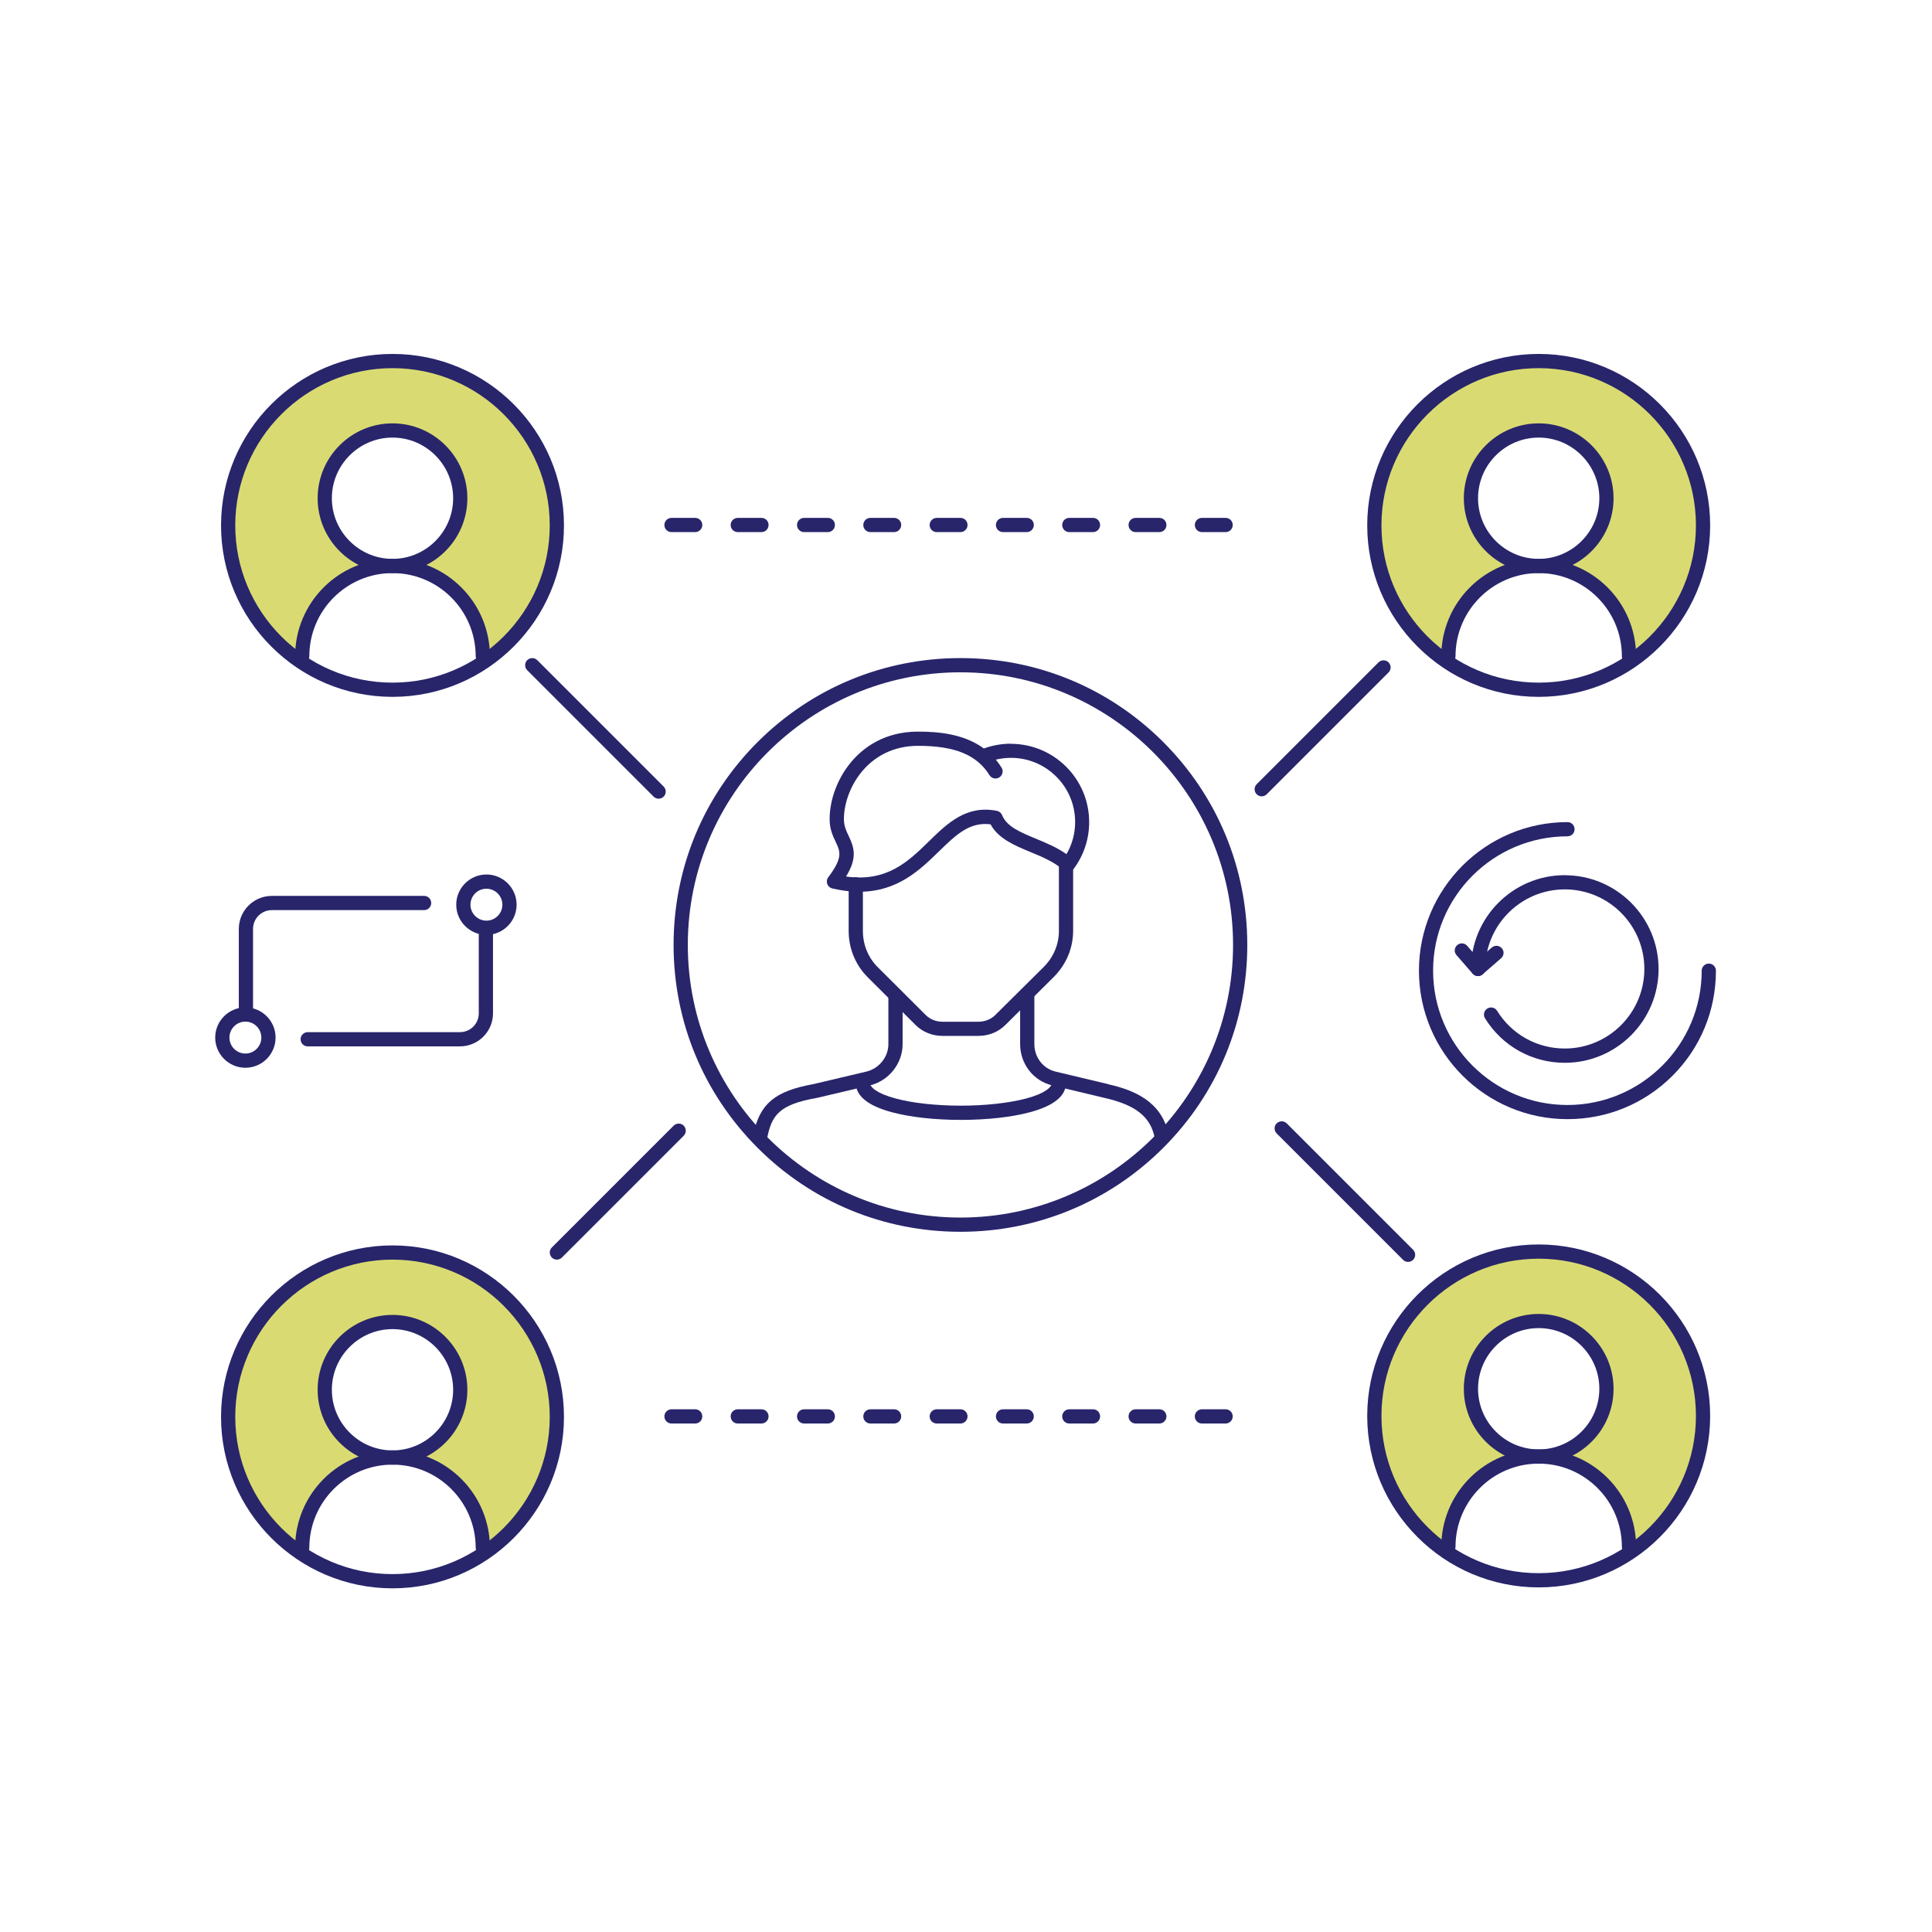 <?xml version="1.0" encoding="UTF-8"?>
<svg xmlns="http://www.w3.org/2000/svg" id="Layer_1" data-name="Layer 1" version="1.1" viewBox="0 0 288 288">
  <defs>
    <style>
      .cls-1 {
        fill: #d9db72;
      }

      .cls-1, .cls-2 {
        stroke-width: 0px;
      }

      .cls-2 {
        fill: #28256b;
      }
    </style>
  </defs>
  <g>
    <path class="cls-1" d="M229.37,102.82c-4.84,0-9.36-1.41-13.16-3.83,1.38,2.55,7.27,3.83,13.16,3.83Z"></path>
    <path class="cls-1" d="M242.53,98.99c-3.8,2.43-8.32,3.83-13.16,3.83,5.89,0,11.78-1.28,13.16-3.83Z"></path>
    <path class="cls-1" d="M229.37,53.82c-13.53,0-24.5,10.97-24.5,24.5,0,8.69,4.52,16.32,11.34,20.67-.2-.36-.3-.75-.3-1.17,0-7.46,6.01-13.41,13.31-13.45-5.47-.04-9.99-4.54-9.99-10.09s4.54-10.1,10.12-10.1,10.07,4.52,10.07,10.1-4.39,10.01-9.97,10.1c7.41.08,13.37,6.02,13.37,13.45,0,.42-.1.8-.3,1.17,6.82-4.35,11.34-11.98,11.34-20.67,0-13.53-10.97-24.5-24.5-24.5Z"></path>
    <path class="cls-1" d="M229.3,84.37h0s-.05,0-.08,0c.03,0,.05,0,.08,0Z"></path>
    <path class="cls-1" d="M229.3,84.37h0c.05,0,.1,0,.16,0-.05,0-.1,0-.16,0h0Z"></path>
    <path class="cls-1" d="M229.3,217.11h0c.12.01.24,0,.37,0-.12,0-.24,0-.37,0h0Z"></path>
    <path class="cls-1" d="M229.35,235.57c-.16,0-.32,0-.49,0,.16,0,.32,0,.49,0Z"></path>
    <path class="cls-1" d="M229.3,217.12h0c-.06,0-.12,0-.19,0,.06,0,.12,0,.19,0Z"></path>
    <path class="cls-1" d="M229.37,186.57c-13.53,0-24.5,10.97-24.5,24.5s10.7,24.23,24,24.5c-4.33-.11-8.66-1.78-12.99-5.01,0-7.28,5.98-13.34,13.24-13.44-5.42-.1-9.88-4.58-9.88-10.09s4.54-10.1,10.12-10.1,10.07,4.52,10.07,10.1-4.29,9.9-9.76,10.09c7.31.19,13.11,6.22,13.11,13.44-4.48,3.34-8.95,5.01-13.43,5.02,0,0,.01,0,.02,0,13.53,0,24.5-10.97,24.5-24.5s-10.97-24.5-24.5-24.5Z"></path>
    <path class="cls-1" d="M57.7,235.7c-2.62-.09-5.14-.58-7.5-1.43,2.33,1.06,4.83,1.53,7.5,1.43Z"></path>
    <path class="cls-1" d="M58.44,217.25h0c.12.01.24,0,.37,0-.12,0-.24,0-.37,0h0Z"></path>
    <path class="cls-1" d="M58.51,186.71c-13.53,0-24.5,10.97-24.5,24.5,0,10.62,6.75,19.66,16.2,23.06-1.83-.83-3.56-2.02-5.19-3.57,0-7.28,5.98-13.34,13.24-13.44-5.42-.1-9.88-4.58-9.88-10.09s4.54-10.1,10.12-10.1,10.07,4.52,10.07,10.1-4.29,9.9-9.76,10.09c7.31.19,13.11,6.22,13.11,13.44-5.18,3.17-9.92,4.84-14.22,5,.27,0,.54.01.81.01,13.53,0,24.5-10.97,24.5-24.5s-10.97-24.5-24.5-24.5Z"></path>
    <path class="cls-1" d="M58.44,217.26h0c-.06,0-.12,0-.19,0,.06,0,.12,0,.19,0Z"></path>
    <path class="cls-1" d="M58.44,84.36h0c.05,0,.1,0,.15,0-.05,0-.1,0-.15,0h0Z"></path>
    <path class="cls-1" d="M58.49,102.82c-.16,0-.32,0-.49,0,.16,0,.32,0,.49,0Z"></path>
    <path class="cls-1" d="M58.51,53.82c-13.53,0-24.5,10.97-24.5,24.5s10.7,24.23,24,24.5c-4.33-.11-8.66-1.77-12.99-4.99,0-7.46,6.04-13.41,13.35-13.45-5.47-.04-9.99-4.54-9.99-10.1s4.54-10.1,10.12-10.1,10.07,4.52,10.07,10.1-4.4,10.01-9.97,10.1c7.41.08,13.32,6.02,13.32,13.45-4.48,3.33-8.95,4.99-13.43,5,0,0,.01,0,.02,0,13.53,0,24.5-10.97,24.5-24.5s-10.97-24.5-24.5-24.5Z"></path>
    <path class="cls-1" d="M58.44,84.37h0s-.05,0-.08,0c.03,0,.05,0,.08,0Z"></path>
  </g>
  <g>
    <path class="cls-2" d="M143.17,98.1c-11.42,0-22.16,4.45-30.24,12.52-8.08,8.08-12.52,18.81-12.52,30.24s4.45,22.16,12.52,30.24,18.81,12.52,30.24,12.52,22.16-4.45,30.24-12.52c8.08-8.08,12.52-18.81,12.52-30.24s-4.45-22.16-12.52-30.24c-8.08-8.08-18.81-12.52-30.24-12.52ZM143.17,181.5c-22.41,0-40.64-18.23-40.64-40.64s18.23-40.64,40.64-40.64,40.64,18.23,40.64,40.64-18.23,40.64-40.64,40.64Z"></path>
    <g>
      <path class="cls-2" d="M158.91,127.68c-.58,0-1.06.47-1.06,1.06v10.04c0,2-.81,3.92-2.28,5.38l-7.2,7.14c-.65.65-1.56,1.01-2.54,1.01h-5.32c-.98,0-1.87-.36-2.53-1.02l-7.14-7.12c-1.43-1.43-2.21-3.35-2.21-5.41v-6.93c0-.58-.47-1.06-1.06-1.06s-1.06.47-1.06,1.06v6.93c0,2.63,1.01,5.08,2.83,6.91l7.14,7.12c1.05,1.05,2.48,1.63,4.03,1.63h5.32c1.55,0,2.99-.58,4.04-1.63l7.2-7.14c1.87-1.87,2.9-4.32,2.9-6.89v-10.04c0-.58-.47-1.06-1.06-1.06Z"></path>
      <g>
        <path class="cls-2" d="M165.16,161.6l-7.81-1.86c-1.86-.44-3.16-2.13-3.16-4.1v-7.27c0-.58-.47-1.06-1.06-1.06s-1.06.47-1.06,1.06v7.27c0,2.95,1.97,5.49,4.79,6.16l7.82,1.87c4.58,1.04,6.8,2.79,7.43,5.85.1.5.54.85,1.04.85.07,0,.14,0,.21-.02.57-.12.94-.68.83-1.25-1.03-5.05-5.37-6.65-9.02-7.48Z"></path>
        <path class="cls-2" d="M133.49,147.31c-.58,0-1.06.47-1.06,1.06v7.27c0,1.92-1.38,3.64-3.28,4.1l-7.87,1.86c-5.77,1.04-8.03,2.93-8.97,7.49-.12.57.25,1.13.83,1.25.07.01.14.02.21.02.49,0,.93-.35,1.04-.85.68-3.31,1.84-4.86,7.29-5.83.02,0,.04,0,.06-.01l7.9-1.86c2.85-.68,4.91-3.26,4.91-6.16v-7.27c0-.58-.47-1.06-1.06-1.06Z"></path>
      </g>
      <path class="cls-2" d="M150.7,110.86c-1.34,0-2.66.23-3.91.67-.04.01-.08.03-.12.05-3-2.21-6.87-2.52-9.81-2.52-5.09,0-8.22,2.45-9.96,4.51-2.02,2.4-3.23,5.59-3.23,8.54,0,1.5.5,2.55.91,3.4.67,1.4,1.11,2.32-1.11,5.26-.22.29-.27.66-.15,1,.12.34.41.59.75.67,1.46.34,2.8.49,4.03.49,5.7,0,9.05-3.27,11.84-5.99,2.54-2.47,4.57-4.46,7.72-4.06,1.16,2.14,3.58,3.15,5.92,4.12,1.75.72,3.55,1.47,4.92,2.68.22.2.52.29.81.26.29-.03.56-.18.74-.42,1.51-2.03,2.31-4.44,2.31-6.97,0-6.44-5.24-11.67-11.67-11.67ZM158.97,127.32c-1.42-1-3.01-1.66-4.56-2.3-2.33-.97-4.34-1.8-5.03-3.51-.13-.33-.43-.57-.78-.64-4.54-.9-7.38,1.86-10.12,4.54-3.08,3.01-6.26,6.11-12.36,5.25,1.7-2.77,1.23-4.3.38-6.07-.36-.75-.7-1.47-.7-2.48,0-4.41,3.52-10.93,11.07-10.93,5.48,0,8.75,1.35,10.63,4.37.31.5.96.65,1.46.34.5-.31.65-.96.34-1.46-.27-.43-.55-.82-.85-1.19.73-.18,1.49-.27,2.26-.27,5.27,0,9.56,4.29,9.56,9.56,0,1.71-.44,3.34-1.29,4.79Z"></path>
    </g>
    <path class="cls-2" d="M157.85,160.37c-.58,0-1.06.47-1.06,1.06,0,.62-.99,1.56-3.78,2.31-2.53.68-6.09,1.08-9.77,1.08s-7.25-.39-9.77-1.08c-2.79-.75-3.78-1.69-3.78-2.31,0-.58-.47-1.06-1.06-1.06s-1.06.47-1.06,1.06c0,1.93,1.8,3.4,5.35,4.36,2.74.74,6.4,1.15,10.32,1.15s7.59-.41,10.32-1.15c3.55-.96,5.35-2.43,5.35-4.36,0-.58-.47-1.06-1.06-1.06Z"></path>
  </g>
  <g>
    <path class="cls-2" d="M229.37,52.76c-14.09,0-25.56,11.47-25.56,25.56s11.47,25.56,25.56,25.56,25.56-11.47,25.56-25.56-11.47-25.56-25.56-25.56ZM229.37,101.76c-12.93,0-23.44-10.52-23.44-23.44s10.52-23.44,23.44-23.44,23.44,10.52,23.44,23.44-10.52,23.44-23.44,23.44Z"></path>
    <g>
      <path class="cls-2" d="M229.37,63.11c-6.15,0-11.16,5.01-11.16,11.16s5.01,11.16,11.16,11.16,11.16-5.01,11.16-11.16-5.01-11.16-11.16-11.16ZM229.37,83.31c-4.98,0-9.04-4.06-9.04-9.04s4.06-9.04,9.04-9.04,9.04,4.06,9.04,9.04-4.06,9.04-9.04,9.04Z"></path>
      <path class="cls-2" d="M229.37,83.31c-8.01,0-14.52,6.51-14.52,14.52,0,.58.47,1.06,1.06,1.06s1.06-.47,1.06-1.06c0-6.84,5.56-12.4,12.4-12.4s12.4,5.56,12.4,12.4c0,.58.47,1.06,1.06,1.06s1.06-.47,1.06-1.06c0-8.01-6.51-14.52-14.52-14.52Z"></path>
    </g>
  </g>
  <g>
    <path class="cls-2" d="M229.37,185.51c-14.09,0-25.56,11.47-25.56,25.56s11.47,25.56,25.56,25.56,25.56-11.47,25.56-25.56-11.47-25.56-25.56-25.56ZM229.37,234.51c-12.93,0-23.44-10.52-23.44-23.44s10.52-23.44,23.44-23.44,23.44,10.52,23.44,23.44-10.52,23.44-23.44,23.44Z"></path>
    <g>
      <path class="cls-2" d="M229.37,195.87c-6.15,0-11.16,5.01-11.16,11.16s5.01,11.16,11.16,11.16,11.16-5.01,11.16-11.16-5.01-11.16-11.16-11.16ZM229.37,216.06c-4.98,0-9.04-4.06-9.04-9.04s4.06-9.04,9.04-9.04,9.04,4.06,9.04,9.04-4.06,9.04-9.04,9.04Z"></path>
      <path class="cls-2" d="M229.37,216.06c-8.01,0-14.52,6.51-14.52,14.52,0,.58.47,1.06,1.06,1.06s1.06-.47,1.06-1.06c0-6.84,5.56-12.4,12.4-12.4s12.4,5.56,12.4,12.4c0,.58.47,1.06,1.06,1.06s1.06-.47,1.06-1.06c0-8.01-6.51-14.52-14.52-14.52Z"></path>
    </g>
  </g>
  <g>
    <path class="cls-2" d="M58.51,185.65c-14.09,0-25.56,11.47-25.56,25.56s11.47,25.56,25.56,25.56,25.56-11.47,25.56-25.56-11.47-25.56-25.56-25.56ZM58.51,234.65c-12.93,0-23.44-10.52-23.44-23.44s10.52-23.44,23.44-23.44,23.44,10.52,23.44,23.44-10.52,23.44-23.44,23.44Z"></path>
    <g>
      <path class="cls-2" d="M58.51,196.01c-6.15,0-11.16,5.01-11.16,11.16s5.01,11.16,11.16,11.16,11.16-5.01,11.16-11.16-5.01-11.16-11.16-11.16ZM58.51,216.21c-4.98,0-9.04-4.06-9.04-9.04s4.06-9.04,9.04-9.04,9.04,4.06,9.04,9.04-4.06,9.04-9.04,9.04Z"></path>
      <path class="cls-2" d="M58.51,216.21c-8.01,0-14.52,6.51-14.52,14.52,0,.58.47,1.06,1.06,1.06s1.06-.47,1.06-1.06c0-6.84,5.56-12.4,12.4-12.4s12.4,5.56,12.4,12.4c0,.58.47,1.06,1.06,1.06s1.06-.47,1.06-1.06c0-8.01-6.51-14.52-14.52-14.52Z"></path>
    </g>
  </g>
  <g>
    <path class="cls-2" d="M58.51,52.76c-14.09,0-25.56,11.47-25.56,25.56s11.47,25.56,25.56,25.56,25.56-11.47,25.56-25.56-11.47-25.56-25.56-25.56ZM58.51,101.76c-12.93,0-23.44-10.52-23.44-23.44s10.52-23.44,23.44-23.44,23.44,10.52,23.44,23.44-10.52,23.44-23.44,23.44Z"></path>
    <g>
      <path class="cls-2" d="M58.51,63.11c-6.15,0-11.16,5.01-11.16,11.16s5.01,11.16,11.16,11.16,11.16-5.01,11.16-11.16-5.01-11.16-11.16-11.16ZM58.51,83.31c-4.98,0-9.04-4.06-9.04-9.04s4.06-9.04,9.04-9.04,9.04,4.06,9.04,9.04-4.06,9.04-9.04,9.04Z"></path>
      <path class="cls-2" d="M58.51,83.31c-8.01,0-14.52,6.51-14.52,14.52,0,.58.47,1.06,1.06,1.06s1.06-.47,1.06-1.06c0-6.84,5.56-12.4,12.4-12.4s12.4,5.56,12.4,12.4c0,.58.47,1.06,1.06,1.06s1.06-.47,1.06-1.06c0-8.01-6.51-14.52-14.52-14.52Z"></path>
    </g>
  </g>
  <path class="cls-2" d="M100.42,167.8l-18.16,18.16c-.41.41-.41,1.08,0,1.5.21.21.48.31.75.31s.54-.1.75-.31l18.16-18.16c.41-.41.41-1.08,0-1.5-.41-.41-1.08-.41-1.5,0Z"></path>
  <path class="cls-2" d="M80.09,98.41c-.41-.41-1.08-.41-1.5,0-.41.41-.41,1.08,0,1.5l18.84,18.84c.21.21.48.31.75.31s.54-.1.75-.31c.41-.41.41-1.08,0-1.5l-18.84-18.84Z"></path>
  <path class="cls-2" d="M205.49,98.74l-18.16,18.16c-.41.41-.41,1.08,0,1.5.21.21.48.31.75.31s.54-.1.75-.31l18.16-18.16c.41-.41.41-1.08,0-1.5-.41-.41-1.08-.41-1.5,0Z"></path>
  <path class="cls-2" d="M191.81,167.46c-.41-.41-1.08-.41-1.5,0-.41.41-.41,1.08,0,1.5l18.84,18.84c.21.21.48.31.75.31s.54-.1.75-.31c.41-.41.41-1.08,0-1.5l-18.84-18.84Z"></path>
  <g>
    <path class="cls-2" d="M72.43,137.72c-.58,0-1.06.47-1.06,1.06v12.28c0,1.55-1.26,2.8-2.8,2.8h-22.7c-.58,0-1.06.47-1.06,1.06s.47,1.06,1.06,1.06h22.7c2.71,0,4.92-2.21,4.92-4.92v-12.28c0-.58-.47-1.06-1.06-1.06Z"></path>
    <path class="cls-2" d="M72.51,130.36c-2.48,0-4.5,2.02-4.5,4.5s2.02,4.5,4.5,4.5,4.5-2.02,4.5-4.5-2.02-4.5-4.5-4.5ZM72.51,137.24c-1.31,0-2.38-1.07-2.38-2.38s1.07-2.38,2.38-2.38,2.38,1.07,2.38,2.38-1.07,2.38-2.38,2.38Z"></path>
    <g>
      <path class="cls-2" d="M63.22,133.55h-22.7c-2.71,0-4.92,2.21-4.92,4.92v12.28c0,.58.47,1.06,1.06,1.06s1.06-.47,1.06-1.06v-12.28c0-1.55,1.26-2.8,2.8-2.8h22.7c.58,0,1.06-.47,1.06-1.06s-.47-1.06-1.06-1.06Z"></path>
      <path class="cls-2" d="M36.58,150.17c-2.48,0-4.5,2.02-4.5,4.5s2.02,4.5,4.5,4.5,4.5-2.02,4.5-4.5-2.02-4.5-4.5-4.5ZM36.58,157.05c-1.31,0-2.38-1.07-2.38-2.38s1.07-2.38,2.38-2.38,2.38,1.07,2.38,2.38-1.07,2.38-2.38,2.38Z"></path>
    </g>
  </g>
  <g>
    <g>
      <path class="cls-2" d="M233.26,130.46c-7.71,0-13.98,6.27-13.98,13.98,0,.58.47,1.06,1.06,1.06s1.06-.47,1.06-1.06c0-6.54,5.32-11.86,11.86-11.86s11.86,5.32,11.86,11.86-5.32,11.86-11.86,11.86c-4.14,0-7.91-2.1-10.09-5.62-.31-.5-.96-.65-1.46-.34-.5.31-.65.96-.34,1.46,2.57,4.15,7.02,6.63,11.89,6.63,7.71,0,13.98-6.27,13.98-13.98s-6.27-13.98-13.98-13.98Z"></path>
      <path class="cls-2" d="M222.38,141.24l-1.96,1.71-1.71-1.96c-.38-.44-1.05-.49-1.49-.1-.44.38-.49,1.05-.1,1.49l2.4,2.76c.21.24.5.36.8.36.25,0,.49-.09.69-.26l2.76-2.4c.44-.38.49-1.05.1-1.49-.38-.44-1.05-.49-1.49-.1Z"></path>
    </g>
    <path class="cls-2" d="M254.73,143.64c-.58,0-1.06.47-1.06,1.06,0,11.04-8.98,20.02-20.02,20.02s-20.02-8.98-20.02-20.03,8.98-20.02,20.03-20.02c.58,0,1.06-.47,1.06-1.06s-.47-1.06-1.06-1.06c-12.21,0-22.14,9.93-22.14,22.14s9.93,22.14,22.14,22.14c5.92,0,11.48-2.3,15.65-6.46,4.18-4.17,6.48-9.74,6.48-15.67,0-.58-.47-1.06-1.06-1.06Z"></path>
  </g>
  <g>
    <path class="cls-2" d="M123.4,210.08h-3.53c-.58,0-1.06.47-1.06,1.06s.47,1.06,1.06,1.06h3.53c.58,0,1.06-.47,1.06-1.06s-.47-1.06-1.06-1.06Z"></path>
    <path class="cls-2" d="M133.28,210.08h-3.53c-.58,0-1.06.47-1.06,1.06s.47,1.06,1.06,1.06h3.53c.58,0,1.06-.47,1.06-1.06s-.47-1.06-1.06-1.06Z"></path>
    <path class="cls-2" d="M113.51,210.08h-3.53c-.58,0-1.06.47-1.06,1.06s.47,1.06,1.06,1.06h3.53c.58,0,1.06-.47,1.06-1.06s-.47-1.06-1.06-1.06Z"></path>
    <path class="cls-2" d="M103.63,210.08h-3.53c-.58,0-1.06.47-1.06,1.06s.47,1.06,1.06,1.06h3.53c.58,0,1.06-.47,1.06-1.06s-.47-1.06-1.06-1.06Z"></path>
    <path class="cls-2" d="M143.17,210.08h-3.53c-.58,0-1.06.47-1.06,1.06s.47,1.06,1.06,1.06h3.53c.58,0,1.06-.47,1.06-1.06s-.47-1.06-1.06-1.06Z"></path>
    <path class="cls-2" d="M172.82,210.08h-3.53c-.58,0-1.06.47-1.06,1.06s.47,1.06,1.06,1.06h3.53c.58,0,1.06-.47,1.06-1.06s-.47-1.06-1.06-1.06Z"></path>
    <path class="cls-2" d="M182.7,210.08h-3.53c-.58,0-1.06.47-1.06,1.06s.47,1.06,1.06,1.06h3.53c.58,0,1.06-.47,1.06-1.06s-.47-1.06-1.06-1.06Z"></path>
    <path class="cls-2" d="M162.93,210.08h-3.53c-.58,0-1.06.47-1.06,1.06s.47,1.06,1.06,1.06h3.53c.58,0,1.06-.47,1.06-1.06s-.47-1.06-1.06-1.06Z"></path>
    <path class="cls-2" d="M153.05,210.08h-3.53c-.58,0-1.06.47-1.06,1.06s.47,1.06,1.06,1.06h3.53c.58,0,1.06-.47,1.06-1.06s-.47-1.06-1.06-1.06Z"></path>
  </g>
  <g>
    <path class="cls-2" d="M123.4,77.2h-3.53c-.58,0-1.06.47-1.06,1.06s.47,1.06,1.06,1.06h3.53c.58,0,1.06-.47,1.06-1.06s-.47-1.06-1.06-1.06Z"></path>
    <path class="cls-2" d="M113.51,77.2h-3.53c-.58,0-1.06.47-1.06,1.06s.47,1.06,1.06,1.06h3.53c.58,0,1.06-.47,1.06-1.06s-.47-1.06-1.06-1.06Z"></path>
    <path class="cls-2" d="M133.28,77.2h-3.53c-.58,0-1.06.47-1.06,1.06s.47,1.06,1.06,1.06h3.53c.58,0,1.06-.47,1.06-1.06s-.47-1.06-1.06-1.06Z"></path>
    <path class="cls-2" d="M103.63,77.2h-3.53c-.58,0-1.06.47-1.06,1.06s.47,1.06,1.06,1.06h3.53c.58,0,1.06-.47,1.06-1.06s-.47-1.06-1.06-1.06Z"></path>
    <path class="cls-2" d="M162.93,77.2h-3.53c-.58,0-1.06.47-1.06,1.06s.47,1.06,1.06,1.06h3.53c.58,0,1.06-.47,1.06-1.06s-.47-1.06-1.06-1.06Z"></path>
    <path class="cls-2" d="M172.82,77.2h-3.53c-.58,0-1.06.47-1.06,1.06s.47,1.06,1.06,1.06h3.53c.58,0,1.06-.47,1.06-1.06s-.47-1.06-1.06-1.06Z"></path>
    <path class="cls-2" d="M143.17,77.2h-3.53c-.58,0-1.06.47-1.06,1.06s.47,1.06,1.06,1.06h3.53c.58,0,1.06-.47,1.06-1.06s-.47-1.06-1.06-1.06Z"></path>
    <path class="cls-2" d="M182.7,77.2h-3.53c-.58,0-1.06.47-1.06,1.06s.47,1.06,1.06,1.06h3.53c.58,0,1.06-.47,1.06-1.06s-.47-1.06-1.06-1.06Z"></path>
    <path class="cls-2" d="M153.05,77.2h-3.53c-.58,0-1.06.47-1.06,1.06s.47,1.06,1.06,1.06h3.53c.58,0,1.06-.47,1.06-1.06s-.47-1.06-1.06-1.06Z"></path>
  </g>
</svg>
